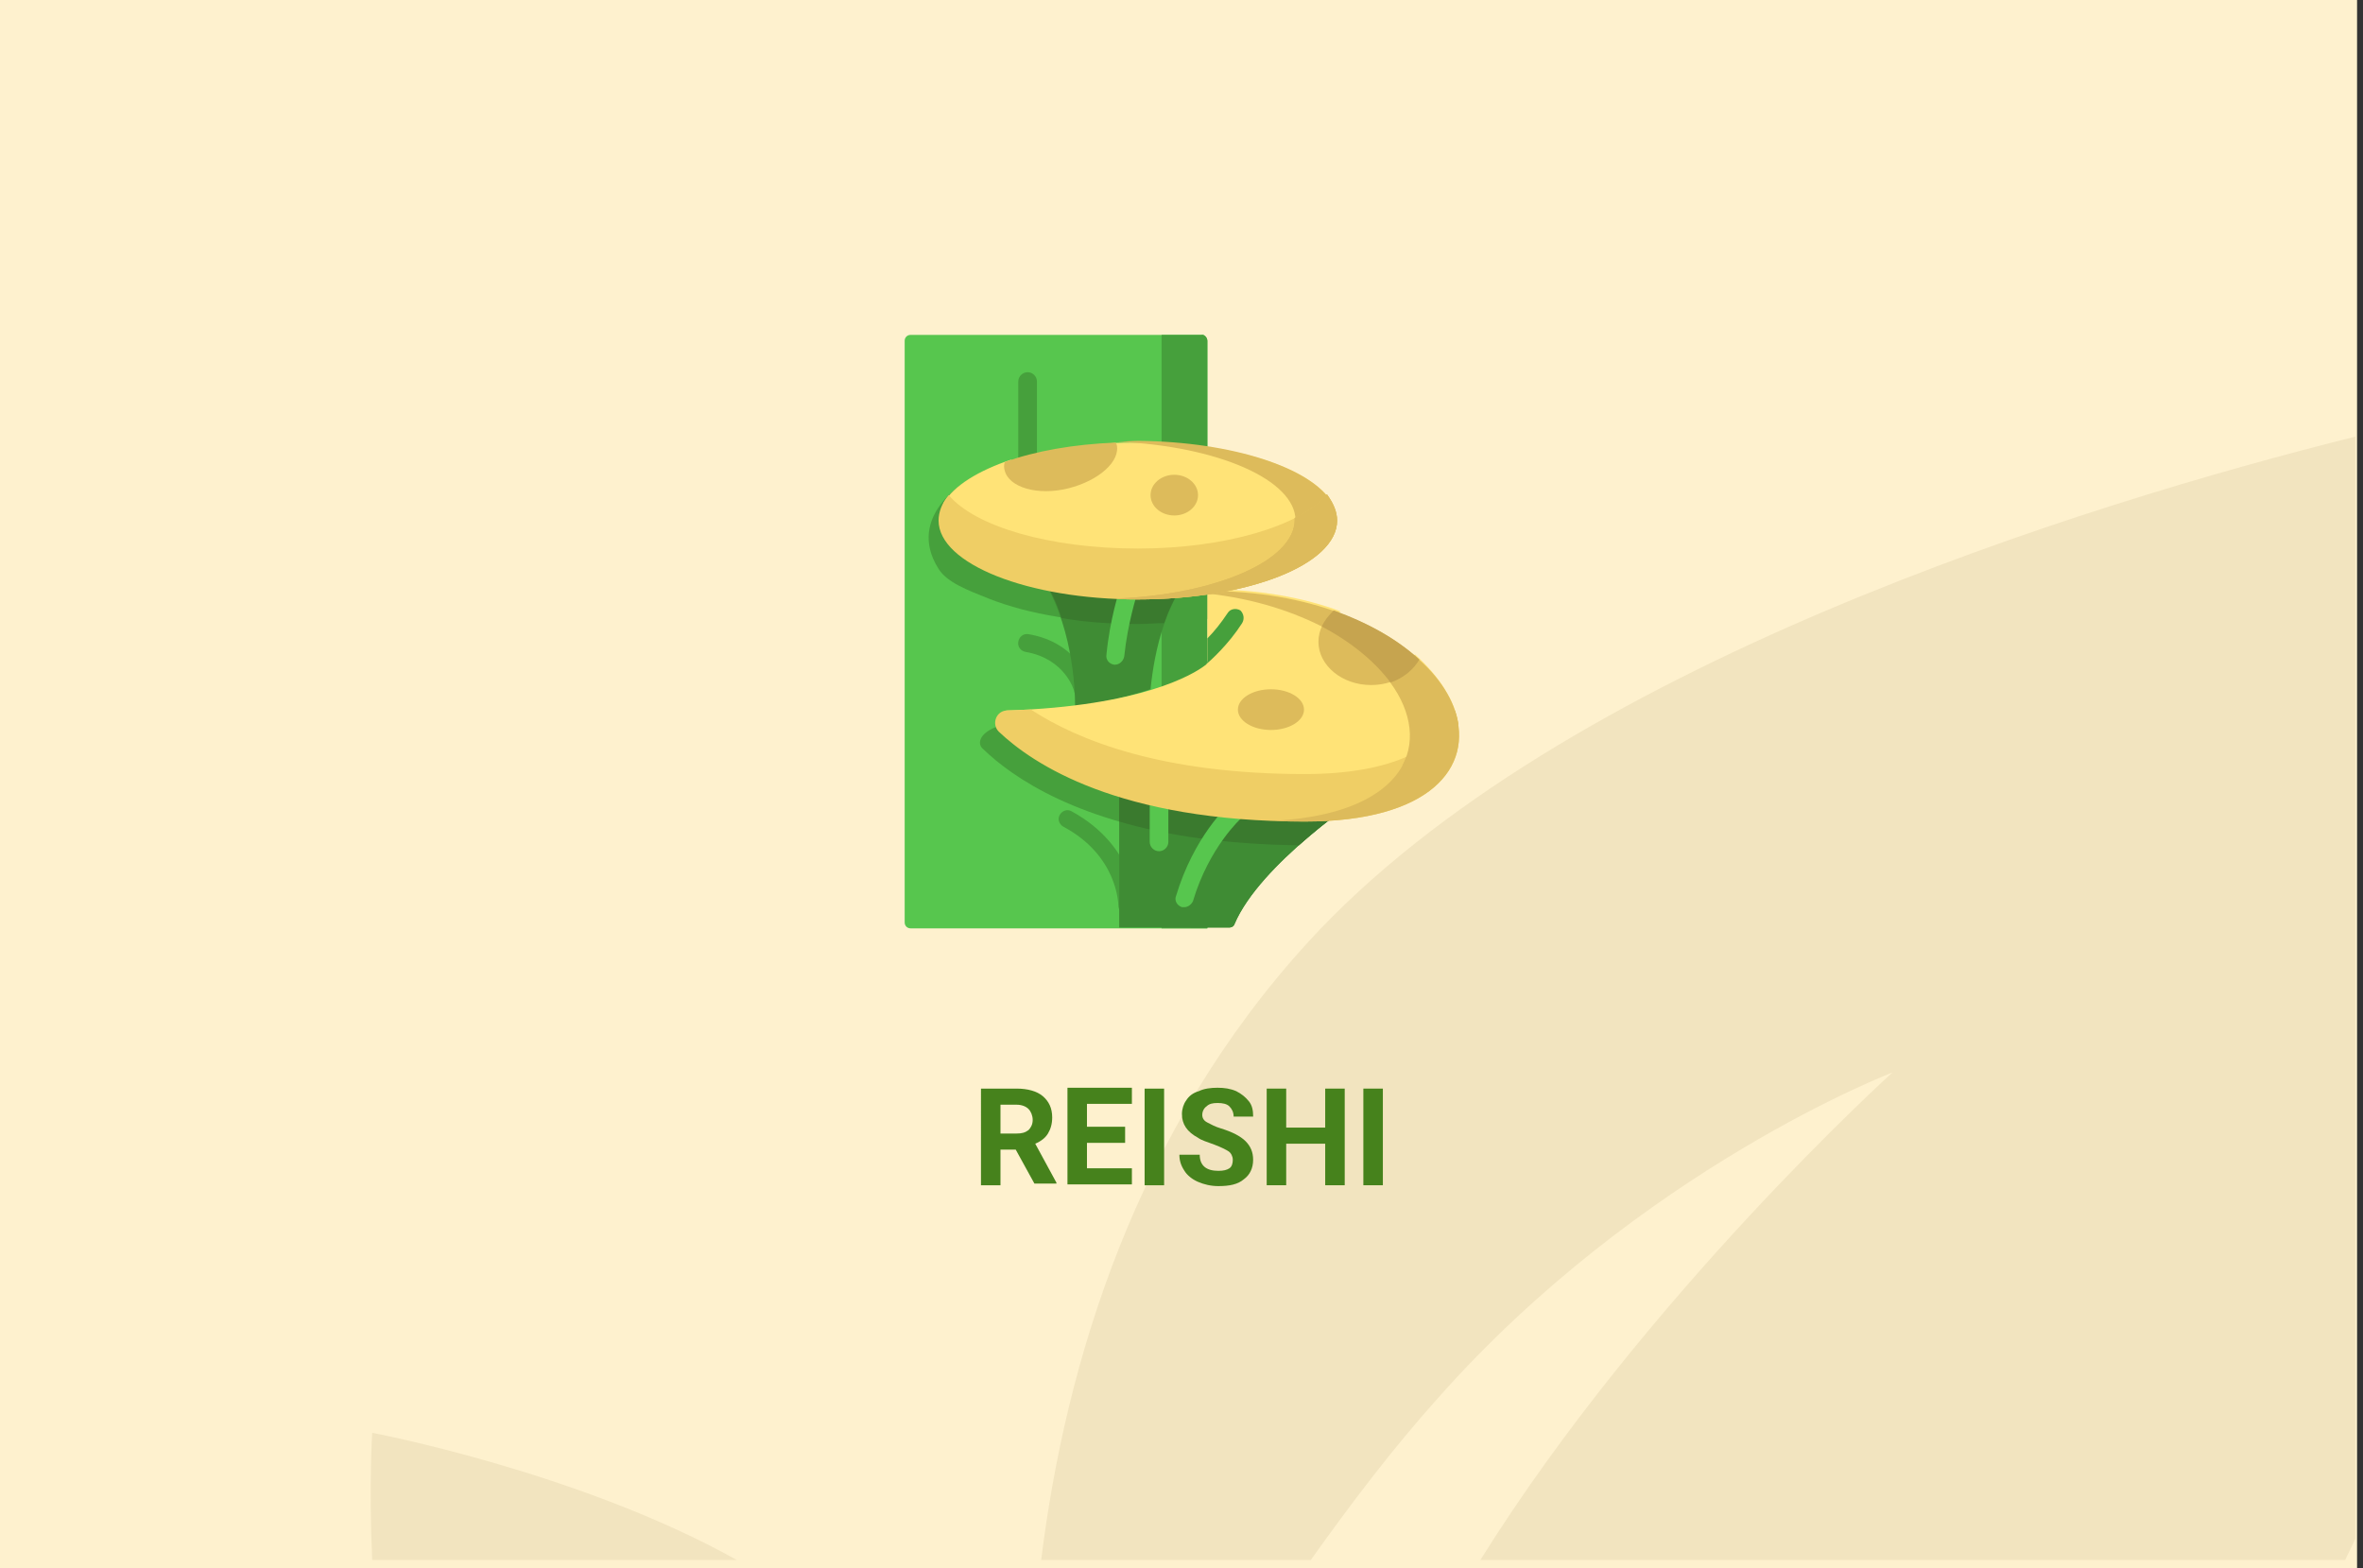 <?xml version="1.0" encoding="utf-8"?>
<!-- Generator: Adobe Illustrator 16.0.4, SVG Export Plug-In . SVG Version: 6.00 Build 0)  -->
<!DOCTYPE svg PUBLIC "-//W3C//DTD SVG 1.1//EN" "http://www.w3.org/Graphics/SVG/1.1/DTD/svg11.dtd">
<svg version="1.1" id="Слой_1" xmlns="http://www.w3.org/2000/svg" xmlns:xlink="http://www.w3.org/1999/xlink" x="0px" y="0px"
	 width="278.7px" height="185px" viewBox="0 0 278.7 185" enable-background="new 0 0 278.7 185" xml:space="preserve">
<rect x="0" y="0" width="278.7" height="185" fill="#333333" stroke="none"/>
<g id="Rectangle_756_1_" enable-background="new    ">
	<g id="Rectangle_756">
		<g>
			<rect fill="#FEF1CE" width="278" height="185"/>
		</g>
	</g>
</g>
<g id="Rectangle_757_copy_1_" enable-background="new    ">
	<g id="Rectangle_757_copy">
		<g>
			<path fill="#F2E4BF" d="M43.9,184h43c-18.6-10.4-43-15-43-15S43.5,175.2,43.9,184z M154.299,111.1
				C134,133.3,125.7,160.6,122.8,184h31.8c4.699-6.6,9.699-13.2,15-19.1c24-27.101,53.6-38.4,53.6-38.4S194,152.9,174.6,184h102
				c0.4-0.8,0.8-1.7,1.199-2.5v-130C246.1,59.4,184.1,78.5,154.299,111.1z"/>
		</g>
	</g>
</g>
<g>
	<path fill="#46821C" d="M119.8,135.6H118v4.2h-2.3V128.4h4.2c1.3,0,2.4,0.3,3.1,0.899c0.7,0.601,1.1,1.4,1.1,2.5
		c0,0.8-0.2,1.4-0.5,1.9c-0.3,0.5-0.8,0.899-1.5,1.2l2.5,4.6v0.1H122L119.8,135.6z M118,133.7h1.9c0.6,0,1-0.101,1.4-0.4
		c0.3-0.3,0.5-0.7,0.5-1.2s-0.2-1-0.5-1.3c-0.3-0.3-0.8-0.5-1.4-0.5H118V133.7z"/>
	<path fill="#46821C" d="M132.7,134.8h-4.5v3h5.3v1.9h-7.6v-11.4h7.6v1.9h-5.3v2.7h4.5V134.8z"/>
	<path fill="#46821C" d="M137.3,139.8H135V128.4h2.3V139.8z"/>
	<path fill="#46821C" d="M145.4,136.8c0-0.399-0.2-0.8-0.5-1s-0.899-0.5-1.7-0.8c-0.8-0.3-1.5-0.5-1.9-0.8
		c-1.299-0.7-1.899-1.601-1.899-2.8c0-0.601,0.2-1.2,0.5-1.601c0.3-0.5,0.8-0.899,1.5-1.1c0.601-0.3,1.399-0.4,2.2-0.4
		c0.8,0,1.5,0.101,2.199,0.4c0.601,0.3,1.101,0.7,1.5,1.2c0.4,0.5,0.5,1.1,0.5,1.8H145.5c0-0.5-0.201-0.9-0.5-1.2
		c-0.301-0.3-0.801-0.4-1.4-0.4s-1,0.101-1.301,0.4c-0.299,0.2-0.5,0.6-0.5,1s0.201,0.7,0.601,0.9
		c0.399,0.199,0.899,0.5,1.601,0.699c1.299,0.4,2.299,0.9,2.899,1.5c0.601,0.601,0.899,1.301,0.899,2.2c0,1-0.399,1.8-1.1,2.3
		C146,139.7,145,139.9,143.7,139.9c-0.9,0-1.699-0.2-2.4-0.5C140.6,139.1,140,138.6,139.7,138.1c-0.4-0.6-0.6-1.199-0.6-1.899h2.4
		c0,1.3,0.799,1.899,2.199,1.899c0.6,0,1-0.1,1.301-0.3C145.299,137.6,145.4,137.2,145.4,136.8z"/>
	<path fill="#46821C" d="M158.6,139.8h-2.301V134.9h-4.6v4.899h-2.3V128.4h2.3v4.6h4.6v-4.6h2.301V139.8z"/>
	<path fill="#46821C" d="M163.1,139.8h-2.301V128.4h2.301V139.8z"/>
</g>
<g>
	<g>
		<path fill="#57C64E" d="M142.4,40.2v69.3h-35c-0.4,0-0.7-0.3-0.7-0.7V40.2c0-0.4,0.3-0.7,0.7-0.7h34.3
			C142,39.4,142.4,39.8,142.4,40.2z"/>
		<g>
			<path fill="#46A03C" d="M142.4,86.4V99c-15.1-1.9-22.9-7.2-26.5-10.7C114.7,87.3,115.6,82.1,142.4,86.4L142.4,86.4z"/>
			<path fill="#46A03C" d="M142.4,61.4V73c-2.6,0.4-5.3,0.5-8.1,0.5c-6.6,0-12.9-1-17.7-2.9c-2.5-1-4.9-1.9-5.9-3.5
				c-4-6.3,3.5-10.5,3.5-10.5c2.3,2.7,9.9,5.4,20.1,5.4C137.2,62,139.9,61.7,142.4,61.4z"/>
			<path fill="#46A03C" d="M142.4,40.2v69.3H137v-70h4.7C142,39.4,142.4,39.8,142.4,40.2z"/>
		</g>
		<g>
			<path fill="#46A03C" d="M121.2,55.1c-0.6,0-1.1-0.5-1.1-1.1v-9c0-0.6,0.5-1.1,1.1-1.1c0.6,0,1.1,0.5,1.1,1.1v9
				C122.2,54.6,121.7,55.1,121.2,55.1z"/>
		</g>
		<path fill="#46A03C" d="M142.4,61.4V73c-1.7,0.2-3.5,0.4-5.4,0.5V61.9C138.9,61.8,140.7,61.6,142.4,61.4L142.4,61.4z"/>
		<g>
			<g>
				<g>
					<path fill="#46A03C" d="M127.7,82.4c-0.5,0-0.9-0.3-1-0.8c0-0.2-1.1-3.9-5.7-4.7c-0.6-0.1-1-0.6-0.9-1.2c0.1-0.6,0.6-1,1.2-0.9
						c6,1,7.4,6,7.4,6.2c0.1,0.6-0.2,1.1-0.8,1.3C127.9,82.3,127.8,82.4,127.7,82.4z"/>
				</g>
				<path fill="#3F8C34" d="M142.4,66.1c-4.9,3.4-6.3,11.1-6.7,15.2c-2.1,0.7-5,1.5-8.9,2c0-2.2-0.3-9.9-4.3-15.8L142.4,66.1z"/>
				<path fill="#3A7A2E" d="M142.4,66.1c-2.5,1.7-4.1,4.5-5.1,7.4c-1,0-2,0.1-3,0.1c-3.2,0-6.2-0.2-9.1-0.7
					c-0.6-1.9-1.5-3.8-2.7-5.5L142.4,66.1z"/>
				<g>
					<path fill="#57C64E" d="M131.5,78.4h-0.1c-0.6-0.1-1-0.6-0.9-1.2c0.4-4.1,1.5-7.6,1.6-7.7c0.2-0.6,0.8-0.9,1.3-0.7
						c0.6,0.2,0.9,0.8,0.7,1.3c0,0-1.1,3.4-1.5,7.3C132.5,78,132,78.4,131.5,78.4L131.5,78.4z"/>
				</g>
			</g>
		</g>
	</g>
	<g>
		<path fill="#46A03C" d="M133,107.9c-0.6,0-1.1-0.5-1.1-1.101c0-0.2-0.1-5.899-6.5-9.3c-0.5-0.3-0.7-0.9-0.4-1.4
			s0.9-0.699,1.4-0.399c7.5,4.1,7.6,10.899,7.6,11.2C134,107.4,133.6,107.9,133,107.9z"/>
	</g>
	<path fill="#3F8C34" d="M160.5,94c0,0-11.9,7.9-14.9,15c-0.1,0.3-0.4,0.4-0.6,0.4h-13V90.7L160.5,94z"/>
	<path fill="#3F8C34" d="M160.5,94c0,0-11.9,7.9-14.9,15c-0.1,0.3-0.4,0.4-0.6,0.4H140.4c2.101-5.5,11-12.9,15.101-16L160.5,94z"/>
	<path fill="#3A7A2E" d="M160.5,94c0,0-3.601,2.4-7.301,5.7c-8.8-0.101-15.8-1.2-21.2-2.8v-6.3L160.5,94z"/>
	<g>
		<path fill="#57C64E" d="M139.7,107c-0.1,0-0.2,0-0.3,0c-0.6-0.2-0.9-0.8-0.7-1.3c2.099-7,6.099-10.7,6.3-10.8
			c0.399-0.4,1.1-0.301,1.5,0.1c0.399,0.4,0.299,1.1-0.101,1.5c0,0-3.8,3.4-5.7,9.8C140.5,106.7,140.1,107,139.7,107L139.7,107z"/>
	</g>
	<g>
		<path fill="#57C64E" d="M136.7,100.4c-0.6,0-1.1-0.5-1.1-1.101v-4.8c0-0.6,0.5-1.1,1.1-1.1c0.6,0,1.1,0.5,1.1,1.1v4.8
			C137.8,99.9,137.3,100.4,136.7,100.4z"/>
	</g>
	<path fill="#FFE377" d="M172,85.4c-2.4,3.9-8.301,6.7-18.5,6.7c-18.3,0-29-4.3-34.9-8.2c-0.1,0-0.1,0-0.2,0c0.1,0,0.2-0.1,0.4-0.1
		c15.8-0.5,22-4.3,23.3-5.3c0.199-0.1,0.3-0.3,0.3-0.6v-8.4c6.101,0,11.399,1,15.7,2.6c-0.1,0.1-0.2,0.2-0.301,0.3
		c-1,0.8-1.6,1.9-1.6,3.1c0,2.5,2.5,4.4,5.5,4.4c2.2,0,4.2-1,5.1-2.6c0,0,0-0.1,0.101-0.1C169.799,79.8,171.6,82.7,172,85.4
		L172,85.4z"/>
	<path fill="#EFCE65" d="M153.9,96.9c-22,0-32.1-6.8-36.1-10.601c-0.9-0.9-0.3-2.5,1-2.5c1,0,1.9-0.1,2.8-0.1
		c5.5,3.6,15.4,7.6,32.3,7.6c10.5,0,16.101-3.2,17.7-7.4C173.799,90.5,168.7,96.9,153.9,96.9z"/>
	<path fill="#DDBB5B" d="M156.5,74.2c-3.801-2-8.5-3.6-14.201-4.2v-0.3c6.101,0,11.4,1,15.701,2.6c-0.101,0.1-0.201,0.2-0.301,0.3
		C157.2,73,156.799,73.6,156.5,74.2z"/>
	<path fill="#DDBB5B" d="M172,85.4c-1.201,2-3.4,3.7-6.601,4.9c1.7-3.1,0.899-7-1.899-10.4c1.399-0.4,2.6-1.3,3.299-2.4
		c0,0,0-0.1,0.101-0.1C169.799,79.8,171.6,82.7,172,85.4L172,85.4z"/>
	<path fill="#DDBB5B" d="M153.9,96.9c-1.2,0-2.3,0-3.5-0.101c9.101-0.5,14.101-3.6,15.5-7.6c3-1.3,4.899-3.2,5.7-5.4
		C173.799,90.5,168.7,96.9,153.9,96.9L153.9,96.9z"/>
	<path fill="#DDBB5B" d="M167.4,77.8c-1,1.8-3.2,3-5.7,3c-3.4,0-6.199-2.3-6.199-5.1c0-1.4,0.699-2.7,1.799-3.6
		C161.5,73.5,164.9,75.5,167.4,77.8z"/>
	<path fill="#C6A44F" d="M167.4,77.8L167.4,77.8C166.7,79,165.5,80,164,80.5c-1.801-2.4-4.5-4.7-8.101-6.6
		c0.3-0.7,0.8-1.3,1.399-1.9C161.5,73.5,164.9,75.5,167.4,77.8L167.4,77.8z"/>
	<g>
		<path fill="#FFE377" d="M157.1,59.3c-3.4,3.7-12.4,6.4-22.9,6.4c-10.5,0-19.5-2.6-22.9-6.4c1.2-2,4.1-3.8,8-5.1
			c-0.1,0.1-0.1,0.3-0.1,0.4c-0.1,0.2-0.1,0.5,0,0.7c0.2,0.7,0.9,1.3,2,1.6c1.3,0.4,2.9,0.3,4.6,0c0.8-0.2,1.6-0.5,2.3-0.8
			c0.7-0.3,1.3-0.7,1.8-1.2c0.9-0.8,1.3-1.6,1.1-2.3c0-0.1-0.1-0.2-0.2-0.3c1.1-0.1,2.2-0.1,3.3-0.1
			C145.4,52.1,154.7,55.2,157.1,59.3z"/>
		<path fill="#DDBB5B" d="M157.1,59.3c-1,1.1-2.5,2.1-4.4,3c0.1-0.3,0.1-0.6,0.1-0.9c0-4.8-9.199-8.8-21-9.3c0.8,0,1.6-0.1,2.5-0.1
			C145.4,52.1,154.7,55.2,157.1,59.3L157.1,59.3z"/>
		<path fill="#DDBB5B" d="M126,57.6c-3.6,0.9-7-0.1-7.5-2.1c-0.1-0.3-0.1-0.7,0-1c3.6-1.3,8.1-2.1,13.1-2.3c0,0.1,0,0.1,0.1,0.2
			C132.2,54.4,129.6,56.7,126,57.6z"/>
		<path fill="#EFCE65" d="M157.7,61.4c0,5.2-10.5,9.3-23.5,9.3c-13,0-23.5-4.2-23.5-9.3c0-1,0.4-2.1,1.2-3
			c3.1,3.7,11.9,6.3,22.3,6.3c10.4,0,19.099-2.7,22.3-6.3C157.299,59.4,157.7,60.4,157.7,61.4L157.7,61.4z"/>
		<g>
			<path fill="#DDBB5B" d="M157.7,61.4c0,5.2-10.5,9.3-23.5,9.3c-0.8,0-1.7,0-2.5-0.1c11.8-0.5,21-4.5,21-9.3c0-0.1,0-0.2,0-0.2
				c1.6-0.8,2.9-1.7,3.801-2.8C157.299,59.4,157.7,60.4,157.7,61.4z"/>
			<path fill="#DDBB5B" d="M157.7,61.4c0,5.2-10.5,9.3-23.5,9.3c-0.8,0-1.7,0-2.5-0.1c11.8-0.5,21-4.5,21-9.3c0-0.1,0-0.2,0-0.2
				c1.6-0.8,2.9-1.7,3.801-2.8C157.299,59.4,157.7,60.4,157.7,61.4z"/>
		</g>
	</g>
	<g>
		<path fill="#46A03C" d="M146.5,73.5c-1.601,2.5-3.701,4.4-4.301,4.9c0.1-0.1,0.2-0.3,0.2-0.5v-2.6c0.8-0.8,1.601-1.8,2.399-3
			c0.301-0.5,1-0.6,1.5-0.3C146.7,72.4,146.799,73,146.5,73.5L146.5,73.5z"/>
	</g>
	<g>
		<ellipse fill="#DDBB5B" cx="138.5" cy="58.4" rx="2.799" ry="2.4"/>
	</g>
	<ellipse fill="#DDBB5B" cx="149.9" cy="83.7" rx="3.899" ry="2.4"/>
</g>
</svg>
